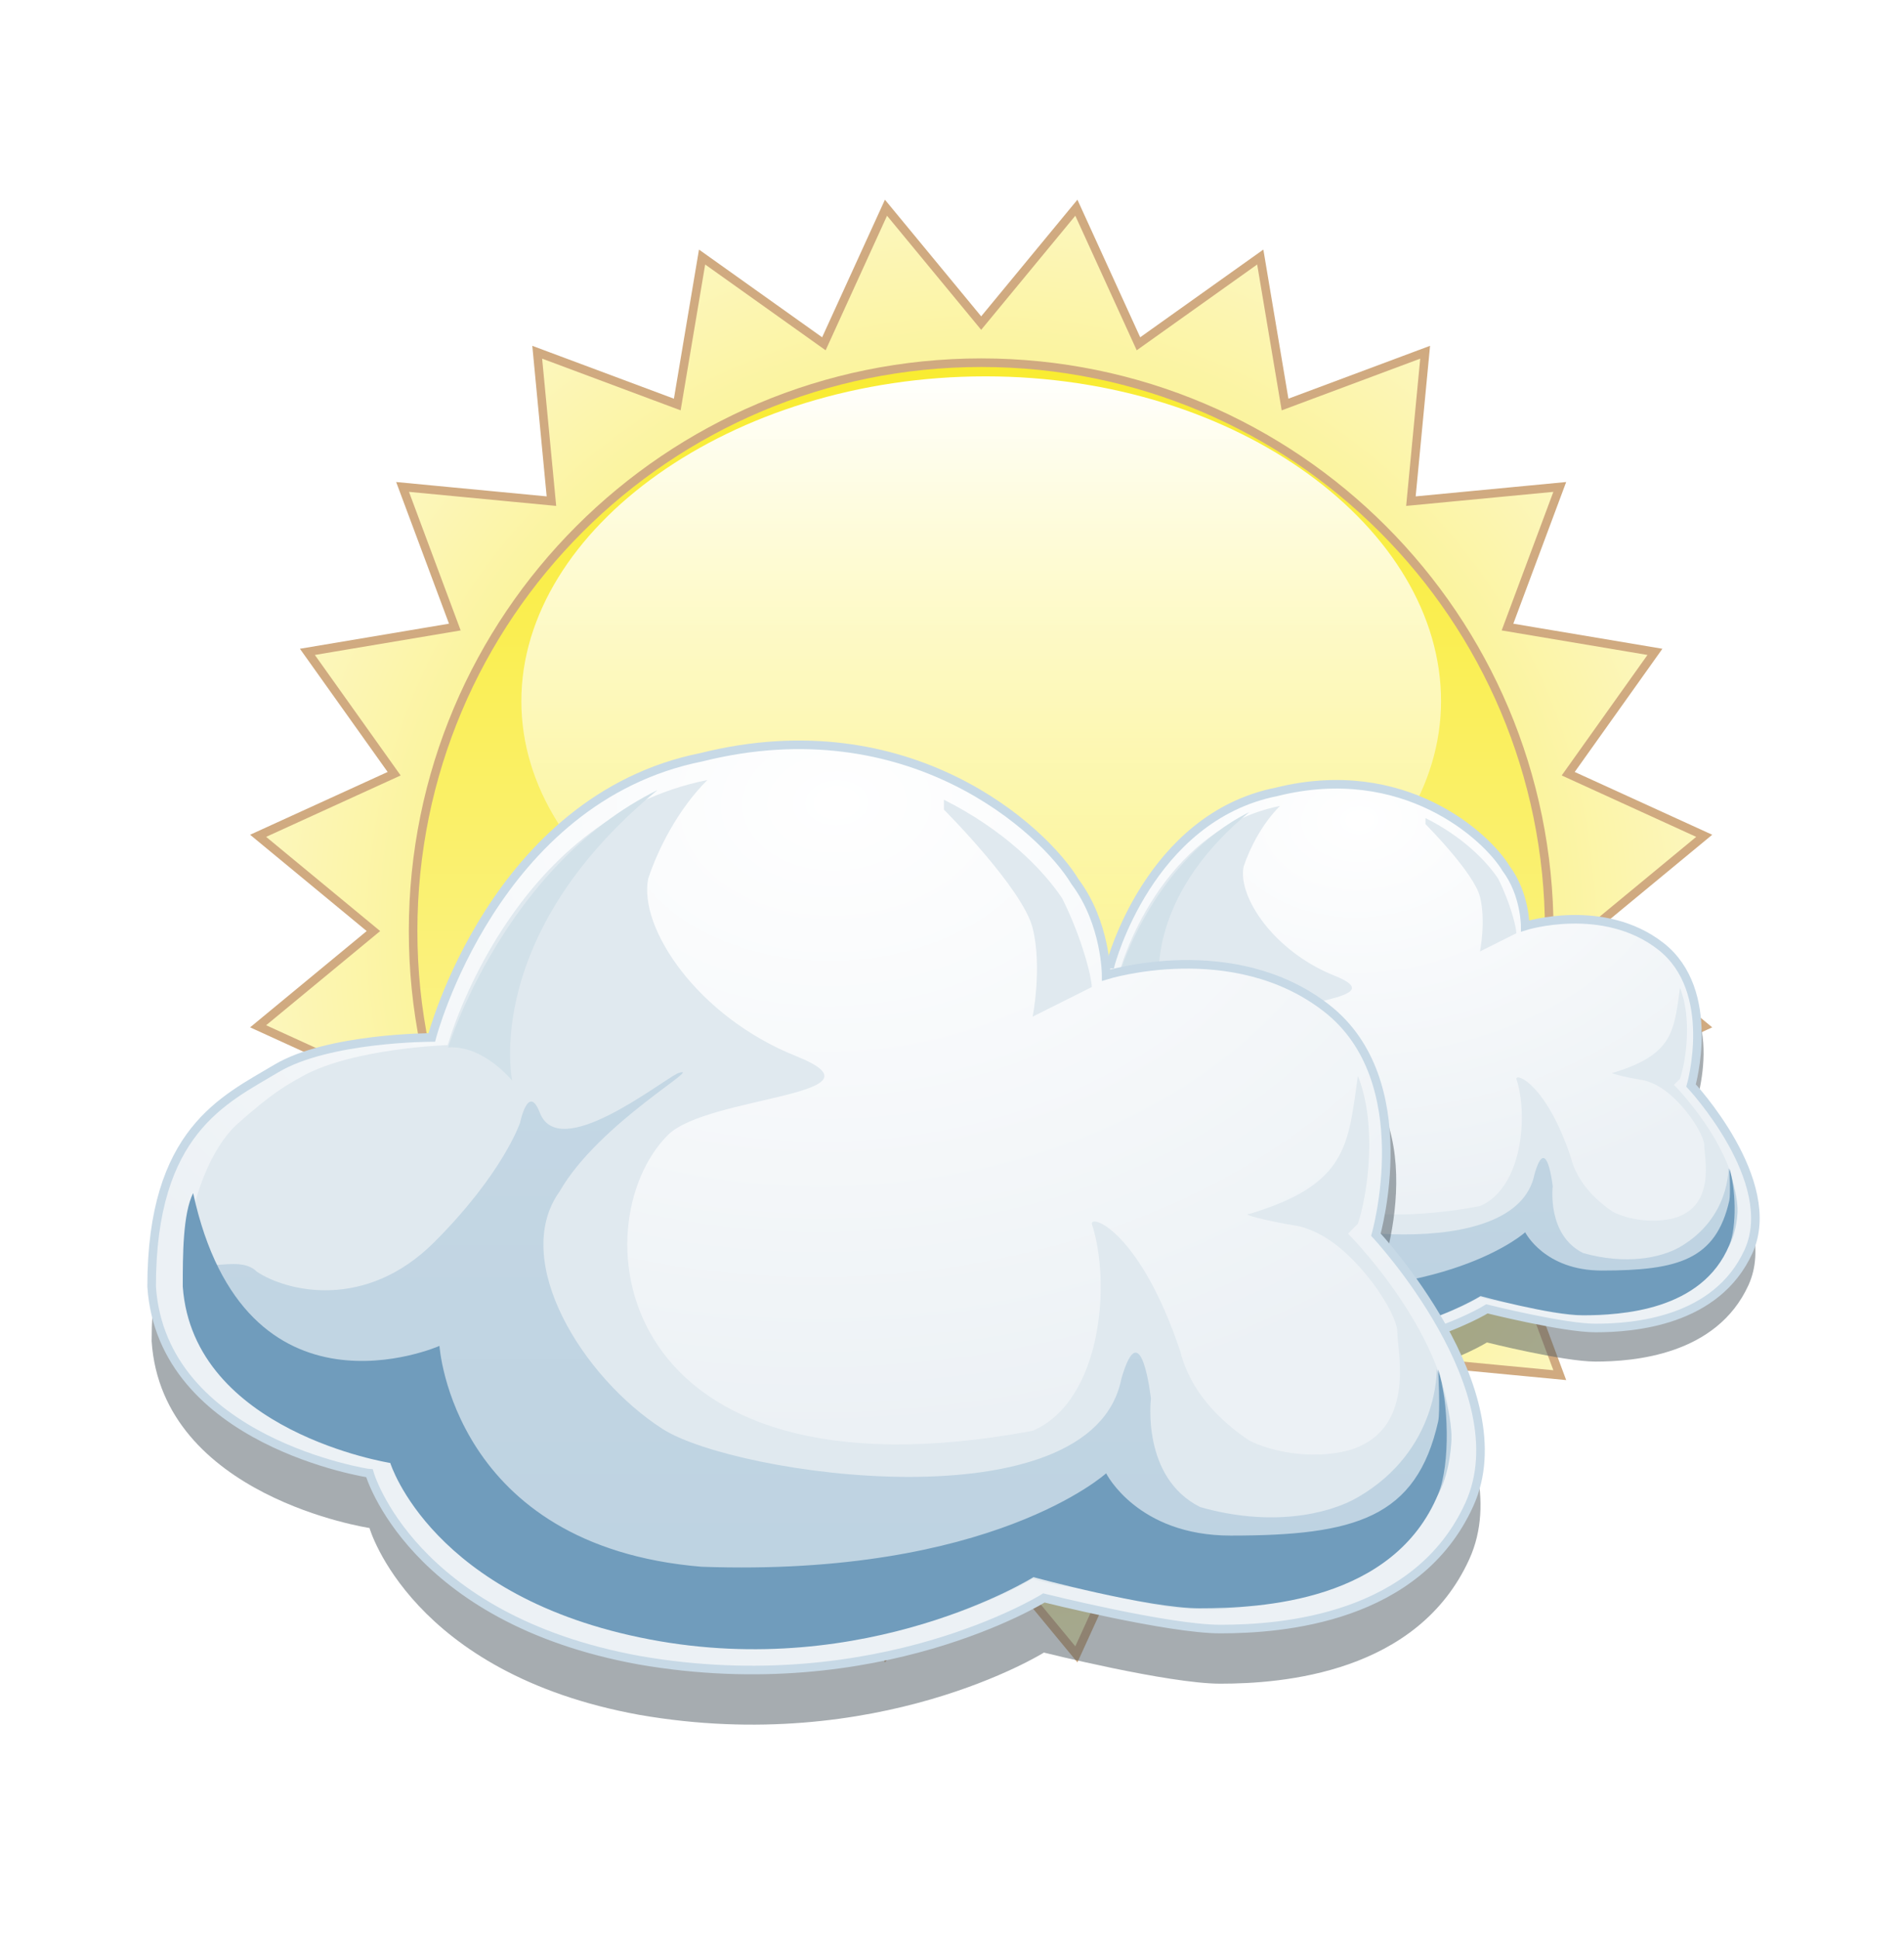 <?xml version="1.0" encoding="iso-8859-1"?>
<!-- Generator: Adobe Illustrator 16.0.0, SVG Export Plug-In . SVG Version: 6.00 Build 0)  -->
<!DOCTYPE svg PUBLIC "-//W3C//DTD SVG 1.0//EN" "http://www.w3.org/TR/2001/REC-SVG-20010904/DTD/svg10.dtd">
<svg version="1.0" id="Layer_1" xmlns="http://www.w3.org/2000/svg" xmlns:xlink="http://www.w3.org/1999/xlink" x="0px" y="0px"
	 width="111px" height="113px" viewBox="0 0 111 113" style="enable-background:new 0 0 111 113;" xml:space="preserve">
<filter  id="Blur_2">
	<feGaussianBlur  stdDeviation="2"></feGaussianBlur>
</filter>
<filter  id="Blur1">
	<feGaussianBlur  stdDeviation="1"></feGaussianBlur>
</filter>
<g>
	<g>
		<radialGradient id="SVGID_1_" cx="57.2" cy="54.258" r="42.153" gradientUnits="userSpaceOnUse">
			<stop  offset="0" style="stop-color:#F9EC31"/>
			<stop  offset="1" style="stop-color:#FCF6BC"/>
		</radialGradient>
		
			<polygon style="fill-rule:evenodd;clip-rule:evenodd;fill:url(#SVGID_1_);stroke:#D0AA80;stroke-width:0.5;stroke-miterlimit:10;" points="
			57.201,18.828 62.75,12.105 66.37,20.035 73.471,14.979 74.916,23.574 83.083,20.527 82.254,29.205 90.932,28.377 87.884,36.543 
			96.48,37.988 91.424,45.089 99.353,48.708 92.632,54.259 99.353,59.809 91.424,63.428 96.48,70.529 87.884,71.975 90.932,80.14 
			82.254,79.312 83.083,87.99 74.916,84.943 73.471,93.539 66.37,88.48 62.75,96.411 57.201,89.688 51.651,96.411 48.031,88.48 
			40.93,93.539 39.484,84.941 31.319,87.99 32.147,79.312 23.469,80.14 26.516,71.975 17.92,70.529 22.978,63.428 15.048,59.809 
			21.77,54.259 15.048,48.708 22.978,45.089 17.92,37.988 26.516,36.543 23.469,28.377 32.147,29.205 31.319,20.527 39.484,23.574 
			40.93,14.979 48.031,20.035 51.651,12.105 		"/>
		<g>
			<linearGradient id="SVGID_2_" gradientUnits="userSpaceOnUse" x1="57.201" y1="21.137" x2="57.201" y2="87.382">
				<stop  offset="0" style="stop-color:#F9EC31"/>
				<stop  offset="1" style="stop-color:#FCF6BC"/>
			</linearGradient>
			<path style="fill-rule:evenodd;clip-rule:evenodd;fill:url(#SVGID_2_);" d="M24.083,54.259c0-18.302,14.821-33.122,33.127-33.122
				c18.286,0,33.108,14.82,33.108,33.122c0,18.282-14.822,33.123-33.108,33.123C38.904,87.382,24.083,72.541,24.083,54.259z"/>
			<linearGradient id="SVGID_3_" gradientUnits="userSpaceOnUse" x1="57.202" y1="21.746" x2="57.202" y2="58.104">
				<stop  offset="0" style="stop-color:#FFFFFF"/>
				<stop  offset="1" style="stop-color:#FFFFFF;stop-opacity:0.2"/>
			</linearGradient>
			<path style="fill-rule:evenodd;clip-rule:evenodd;fill:url(#SVGID_3_);" d="M30.394,40.855c0-10.029,12.234-18.922,27.055-18.922
				c14.8,0,26.561,8.893,26.561,18.922c0,10.012-11.998,18.123-26.799,18.123C42.389,58.979,30.394,50.867,30.394,40.855z"/>
			
				<radialGradient id="SVGID_4_" cx="135.602" cy="23.543" r="16.115" gradientTransform="matrix(1.095 0 0 0.88 -85.414 50.54)" gradientUnits="userSpaceOnUse">
				<stop  offset="0.178" style="stop-color:#FFFFFF"/>
				<stop  offset="1" style="stop-color:#FFFFFF;stop-opacity:0"/>
			</radialGradient>
			<path style="fill-rule:evenodd;clip-rule:evenodd;fill:url(#SVGID_4_);" d="M45.508,71.256c0-8.076,7.849-14.604,17.534-14.604
				s17.535,6.528,17.535,14.604c0,8.072-7.85,14.623-17.535,14.623S45.508,79.328,45.508,71.256z"/>
			<path style="fill-rule:evenodd;clip-rule:evenodd;fill:none;stroke:#D0AA80;stroke-width:0.5;stroke-miterlimit:10;" d="
				M24.083,54.259c0-18.302,14.821-33.122,33.127-33.122c18.286,0,33.108,14.82,33.108,33.122c0,18.282-14.822,33.123-33.108,33.123
				C38.904,87.382,24.083,72.541,24.083,54.259z"/>
		</g>
	</g>
	<g>
		<g style="opacity:0.5;filter:url(#Blur1);">
			<path style="fill-rule:evenodd;clip-rule:evenodd;fill:#4D5961;" d="M64.743,58.149c0,0,2.23-8.555,9.669-10.042
				c7.439-1.859,12.273,2.604,13.39,4.463c1.115,1.487,1.115,3.348,1.115,3.348s5.207-1.488,8.555,1.115
				c3.347,2.604,1.115,8.184,1.115,8.184s5.208,5.577,3.349,9.669c-1.86,4.091-6.695,4.462-8.927,4.462
				c-1.859,0-6.323-1.115-6.323-1.115s-5.951,3.72-14.504,2.232c-8.183-1.488-9.67-6.695-9.67-6.695s-7.438-1.115-7.81-6.694
				c0-5.577,2.604-6.693,4.462-7.811C61.023,58.149,64.743,58.149,64.743,58.149z"/>
		</g>
		
			<radialGradient id="SVGID_5_" cx="79.262" cy="47.777" r="22.629" gradientTransform="matrix(0.044 0.999 -1.394 0.062 142.37 -34.349)" gradientUnits="userSpaceOnUse">
			<stop  offset="0" style="stop-color:#FFFFFF"/>
			<stop  offset="1" style="stop-color:#ECF1F5"/>
		</radialGradient>
		
			<path style="fill-rule:evenodd;clip-rule:evenodd;fill:url(#SVGID_5_);stroke:#C7D9E6;stroke-width:0.5;stroke-miterlimit:10;" d="
			M64.743,56.191c0,0,2.23-8.554,9.669-10.042c7.439-1.858,12.273,2.604,13.39,4.464c1.115,1.487,1.115,3.348,1.115,3.348
			s4.554-1.424,7.899,1.18c3.348,2.604,1.77,8.118,1.77,8.118s5.208,5.579,3.349,9.671c-1.86,4.089-6.695,4.461-8.927,4.461
			c-1.859,0-6.323-1.115-6.323-1.115s-5.951,3.72-14.504,2.231c-8.183-1.488-9.67-6.694-9.67-6.694s-7.438-1.114-7.81-6.694
			c0-5.58,2.604-6.694,4.462-7.812C61.023,56.191,64.743,56.191,64.743,56.191z"/>
		<g>
			<g>
				<defs>
					<path id="SVGID_334_" d="M64.743,56.191c0,0,2.23-8.554,9.669-10.042c7.439-1.858,12.273,2.604,13.39,4.464
						c1.115,1.487,1.115,3.348,1.115,3.348s4.554-1.424,7.899,1.18c3.348,2.604,1.77,8.118,1.77,8.118s5.208,5.579,3.349,9.671
						c-1.86,4.089-6.695,4.461-8.927,4.461c-1.859,0-6.323-1.115-6.323-1.115s-5.951,3.72-14.504,2.231
						c-8.183-1.488-9.67-6.694-9.67-6.694s-7.438-1.114-7.81-6.694c0-5.58,2.604-6.694,4.462-7.812
						C61.023,56.191,64.743,56.191,64.743,56.191z"/>
				</defs>
				<clipPath id="SVGID_6_">
					<use xlink:href="#SVGID_334_"  style="overflow:visible;"/>
				</clipPath>
				<g style="clip-path:url(#SVGID_6_);">
					<radialGradient id="SVGID_7_" cx="78.507" cy="62.335" r="22.696" gradientUnits="userSpaceOnUse">
						<stop  offset="0" style="stop-color:#E0E9EF"/>
						<stop  offset="1" style="stop-color:#E0E9EF"/>
					</radialGradient>
					<path style="fill-rule:evenodd;clip-rule:evenodd;fill:url(#SVGID_7_);filter:url(#Blur_2);" d="M88.4,62.867
						c0.707,2.118,0.353,6.36-2.12,7.421c-15.193,2.825-16.252-7.421-13.073-10.601c1.413-1.413,8.127-1.413,4.594-2.826
						c-3.534-1.414-5.653-4.594-5.3-6.359c0.354-1.061,1.06-2.475,2.12-3.534c-7.065,1.414-9.307,9.498-9.307,9.498
						s-3.373,0.108-5.179,1.102c-0.693,0.381-1.145,0.649-2.329,1.696c-0.956,0.842-1.911,2.898-1.911,5.722
						c0.354,5.303,7.419,6.362,7.419,6.362s1.414,4.946,9.187,6.359c8.125,1.411,13.78-2.12,13.78-2.12s1.06,0.353,2.12,0.353l0,0
						c2.12,0.707,5.653,1.414,7.773-0.353c0.353-0.354,0.707-0.354,0.707-0.707h1.414l2.827-3.181
						c1.059-3.886-3.534-8.479-3.534-8.479s0,0,0.354-0.354c0.354-1.061,0.705-3.533,0-5.3c-0.354,2.474-0.354,3.886-3.888,4.946
						c-0.353,0,0.603,0.251,1.705,0.431c0.35,0.056,0.769,0.276,0.769,0.276c1.414,0.707,2.827,2.826,2.827,3.533
						c0,0.706,0.707,3.534-1.767,4.238c-1.414,0.355-2.827,0-3.534-0.353c-1.06-0.706-2.12-1.767-2.474-3.18
						C90.168,63.221,88.4,62.514,88.4,62.867z M86.281,55.447l2.12-1.06c0-0.353-0.353-1.767-1.06-3.18
						c-0.706-1.061-2.12-2.475-4.239-3.534v0.354c0,0,2.826,2.826,3.18,4.24C86.634,53.681,86.281,55.447,86.281,55.447z"/>
					<g style="filter:url(#Blur_2);">
						<linearGradient id="SVGID_8_" gradientUnits="userSpaceOnUse" x1="78.595" y1="57.474" x2="78.595" y2="77.985">
							<stop  offset="0" style="stop-color:#C4D7E4"/>
							<stop  offset="1" style="stop-color:#BDD2E1"/>
						</linearGradient>
						<path style="fill-rule:evenodd;clip-rule:evenodd;fill:url(#SVGID_8_);" d="M55.895,63.834c0,0.354,0,0.706,0,1.061
							c0.354,5.299,7.419,6.358,7.419,6.358s1.414,4.946,9.187,6.359c8.125,1.414,13.78-2.119,13.78-2.119s4.24,1.06,6.007,1.06
							c2.119,0,5.986-0.302,8.418-3.812c0.463-0.665,0.577-1.738,0.589-2.149c0.029-0.94-0.527-2.519-0.527-2.519
							s0.085,2.903-2.827,4.595c-1.102,0.639-3.18,1.059-5.653,0.352c-2.12-1.06-1.767-3.886-1.767-3.886s-0.353-3.181-1.061-0.707
							c-1.06,5.3-13.843,3.466-16.445,1.792c-2.872-1.846-5.46-6.031-3.694-8.504c1.414-2.474,5.3-4.595,4.24-4.241
							c-0.706,0.354-4.259,3.188-4.946,1.413c-0.415-1.072-0.707,0.354-0.707,0.354s-0.603,1.811-3.076,4.284
							c-2.474,2.472-5.3,1.765-6.36,1.059C57.766,63.878,56.249,64.895,55.895,63.834z"/>
					</g>
					<g style="filter:url(#Blur_2);">
						<path style="fill-rule:evenodd;clip-rule:evenodd;fill:#709CBC;" d="M56.188,61.77c-0.373,0.744-0.373,2.232-0.373,3.349
							c0.373,5.207,7.439,6.321,7.439,6.321s1.488,4.836,9.298,6.323c7.81,1.488,13.76-2.231,13.76-2.231s4.092,1.115,5.952,1.115
							c2.23,0,6.962-0.25,8.554-4.09c0.45-1.086,0.371-3.347,0-4.464c0,0,0.081,1.497,0,1.861c-0.778,3.456-2.975,4.089-7.438,4.089
							c-3.349,0-4.463-2.23-4.463-2.23s-4.09,3.719-14.505,3.347c-8.925-0.743-9.394-7.916-9.394-7.916S58.047,70.325,56.188,61.77z
							"/>
					</g>
					<g style="filter:url(#Blur_2);">
						<path style="fill-rule:evenodd;clip-rule:evenodd;fill:#D2E1E9;" d="M72.831,47.328c-5.489,2.715-7.503,9.223-7.503,9.223
							c1.27-0.093,2.296,1.189,2.296,1.189S66.509,52.535,72.831,47.328z"/>
					</g>
				</g>
			</g>
		</g>
	</g>
	<g>
		<g style="opacity:0.5;filter:url(#Blur1);">
			<path style="fill-rule:evenodd;clip-rule:evenodd;fill:#4D5961;" d="M25.172,63.642c0,0,3.628-13.911,15.725-16.331
				c12.099-3.024,19.962,4.234,21.777,7.259c1.813,2.419,1.813,5.443,1.813,5.443s8.468-2.42,13.913,1.814
				c5.444,4.233,1.813,13.309,1.813,13.309s8.47,9.072,5.446,15.726c-3.026,6.653-10.889,7.257-14.52,7.257
				c-3.024,0-10.281-1.813-10.281-1.813s-9.679,6.049-23.59,3.629c-13.308-2.419-15.727-10.888-15.727-10.888
				S9.445,87.232,8.84,78.159c0-9.073,4.233-10.888,7.258-12.702C19.123,63.642,25.172,63.642,25.172,63.642z"/>
		</g>
		
			<radialGradient id="SVGID_9_" cx="48.786" cy="46.773" r="36.803" gradientTransform="matrix(0.044 0.999 -1.394 0.062 111.839 -4.845)" gradientUnits="userSpaceOnUse">
			<stop  offset="0" style="stop-color:#FFFFFF"/>
			<stop  offset="1" style="stop-color:#ECF1F5"/>
		</radialGradient>
		
			<path style="fill-rule:evenodd;clip-rule:evenodd;fill:url(#SVGID_9_);stroke:#C7D9E6;stroke-width:0.5;stroke-miterlimit:10;" d="
			M25.172,60.459c0,0,3.628-13.91,15.725-16.331c12.099-3.024,19.962,4.234,21.777,7.259c1.813,2.419,1.813,5.443,1.813,5.443
			s7.404-2.316,12.847,1.92c5.446,4.232,2.879,13.202,2.879,13.202s8.47,9.073,5.446,15.726c-3.026,6.653-10.889,7.258-14.52,7.258
			c-3.024,0-10.281-1.813-10.281-1.813s-9.679,6.048-23.59,3.629c-13.308-2.42-15.727-10.889-15.727-10.889S9.445,84.05,8.84,74.978
			c0-9.073,4.233-10.889,7.258-12.703C19.123,60.459,25.172,60.459,25.172,60.459z"/>
		<g>
			<g>
				<defs>
					<path id="SVGID_339_" d="M25.172,60.459c0,0,3.628-13.91,15.725-16.331c12.099-3.024,19.962,4.234,21.777,7.259
						c1.813,2.419,1.813,5.443,1.813,5.443s7.404-2.316,12.847,1.92c5.446,4.232,2.879,13.202,2.879,13.202s8.47,9.073,5.446,15.726
						c-3.026,6.653-10.889,7.258-14.52,7.258c-3.024,0-10.281-1.813-10.281-1.813s-9.679,6.048-23.59,3.629
						c-13.308-2.42-15.727-10.889-15.727-10.889S9.445,84.05,8.84,74.978c0-9.073,4.233-10.889,7.258-12.703
						C19.123,60.459,25.172,60.459,25.172,60.459z"/>
				</defs>
				<clipPath id="SVGID_10_">
					<use xlink:href="#SVGID_339_"  style="overflow:visible;"/>
				</clipPath>
				<g style="clip-path:url(#SVGID_10_);">
					<radialGradient id="SVGID_11_" cx="47.559" cy="70.45" r="36.911" gradientUnits="userSpaceOnUse">
						<stop  offset="0" style="stop-color:#E0E9EF"/>
						<stop  offset="1" style="stop-color:#E0E9EF"/>
					</radialGradient>
					<path style="fill-rule:evenodd;clip-rule:evenodd;fill:url(#SVGID_11_);filter:url(#Blur_2);" d="M63.647,71.314
						c1.15,3.447,0.574,10.345-3.447,12.069c-24.708,4.596-26.431-12.069-21.261-17.239c2.299-2.299,13.217-2.299,7.471-4.597
						c-5.747-2.3-9.195-7.471-8.621-10.344c0.575-1.725,1.723-4.022,3.449-5.746c-11.493,2.299-15.137,15.446-15.137,15.446
						s-5.485,0.18-8.423,1.792c-1.126,0.619-1.861,1.057-3.787,2.757c-1.554,1.372-3.108,4.715-3.108,9.309
						c0.575,8.622,12.066,10.344,12.066,10.344s2.299,8.047,14.94,10.345C51.005,97.748,60.2,92.002,60.2,92.002
						s1.724,0.574,3.447,0.574l0,0c3.447,1.149,9.194,2.3,12.642-0.574c0.575-0.575,1.149-0.575,1.149-1.148h2.3l4.597-5.172
						c1.722-6.32-5.747-13.791-5.747-13.791s0,0,0.575-0.576c0.575-1.723,1.147-5.744,0-8.618c-0.575,4.022-0.575,6.319-6.322,8.045
						c-0.574,0,0.98,0.407,2.772,0.698c0.569,0.092,1.251,0.451,1.251,0.451c2.299,1.15,4.598,4.597,4.598,5.746
						s1.148,5.747-2.874,6.895c-2.299,0.574-4.597,0-5.747-0.576c-1.723-1.146-3.447-2.87-4.022-5.169
						C66.522,71.891,63.647,70.741,63.647,71.314z M60.2,59.248l3.447-1.724c0-0.574-0.574-2.872-1.724-5.172
						c-1.148-1.724-3.447-4.021-6.895-5.746v0.575c0,0,4.596,4.598,5.171,6.896C60.775,56.376,60.2,59.248,60.2,59.248z"/>
					<g style="filter:url(#Blur_2);">
						<linearGradient id="SVGID_12_" gradientUnits="userSpaceOnUse" x1="47.702" y1="62.543" x2="47.702" y2="95.903">
							<stop  offset="0" style="stop-color:#C4D7E4"/>
							<stop  offset="1" style="stop-color:#BDD2E1"/>
						</linearGradient>
						<path style="fill-rule:evenodd;clip-rule:evenodd;fill:url(#SVGID_12_);" d="M10.784,72.886c0,0.575,0,1.149,0,1.725
							c0.574,8.619,12.066,10.344,12.066,10.344s2.298,8.044,14.941,10.345C51.005,97.595,60.2,91.848,60.2,91.848
							s6.896,1.725,9.769,1.725c3.447,0,9.737-0.49,13.692-6.197c0.752-1.085,0.936-2.83,0.957-3.497
							c0.047-1.53-0.857-4.095-0.857-4.095s0.139,4.721-4.597,7.469c-1.792,1.04-5.172,1.723-9.194,0.574
							c-3.447-1.722-2.873-6.32-2.873-6.32s-0.574-5.172-1.725-1.149c-1.724,8.618-22.514,5.638-26.747,2.915
							c-4.669-3.002-8.88-9.811-6.006-13.832c2.299-4.022,8.62-7.471,6.896-6.896c-1.15,0.575-6.928,5.186-8.045,2.299
							c-0.674-1.744-1.148,0.575-1.148,0.575s-0.981,2.945-5.004,6.968c-4.023,4.021-8.619,2.871-10.343,1.724
							C13.825,72.96,11.358,74.61,10.784,72.886z"/>
					</g>
					<g style="filter:url(#Blur_2);">
						<path style="fill-rule:evenodd;clip-rule:evenodd;fill:#709CBC;" d="M11.26,69.53c-0.605,1.211-0.605,3.631-0.605,5.447
							c0.605,8.466,12.097,10.28,12.097,10.28s2.419,7.864,15.121,10.282c12.703,2.422,22.379-3.628,22.379-3.628
							s6.654,1.814,9.678,1.814c3.629,0,11.324-0.407,13.913-6.653c0.73-1.767,0.603-5.443,0-7.259c0,0,0.132,2.435,0,3.025
							c-1.266,5.623-4.84,6.651-12.098,6.651c-5.445,0-7.259-3.629-7.259-3.629s-6.653,6.05-23.591,5.445
							C26.381,90.098,25.62,78.434,25.62,78.434S14.283,83.443,11.26,69.53z"/>
					</g>
					<g style="filter:url(#Blur_2);">
						<path style="fill-rule:evenodd;clip-rule:evenodd;fill:#D2E1E9;" d="M38.327,46.044C29.4,50.458,26.125,61.042,26.125,61.042
							c2.066-0.15,3.734,1.938,3.734,1.938S28.044,54.512,38.327,46.044z"/>
					</g>
				</g>
			</g>
		</g>
	</g>
</g>
</svg>
